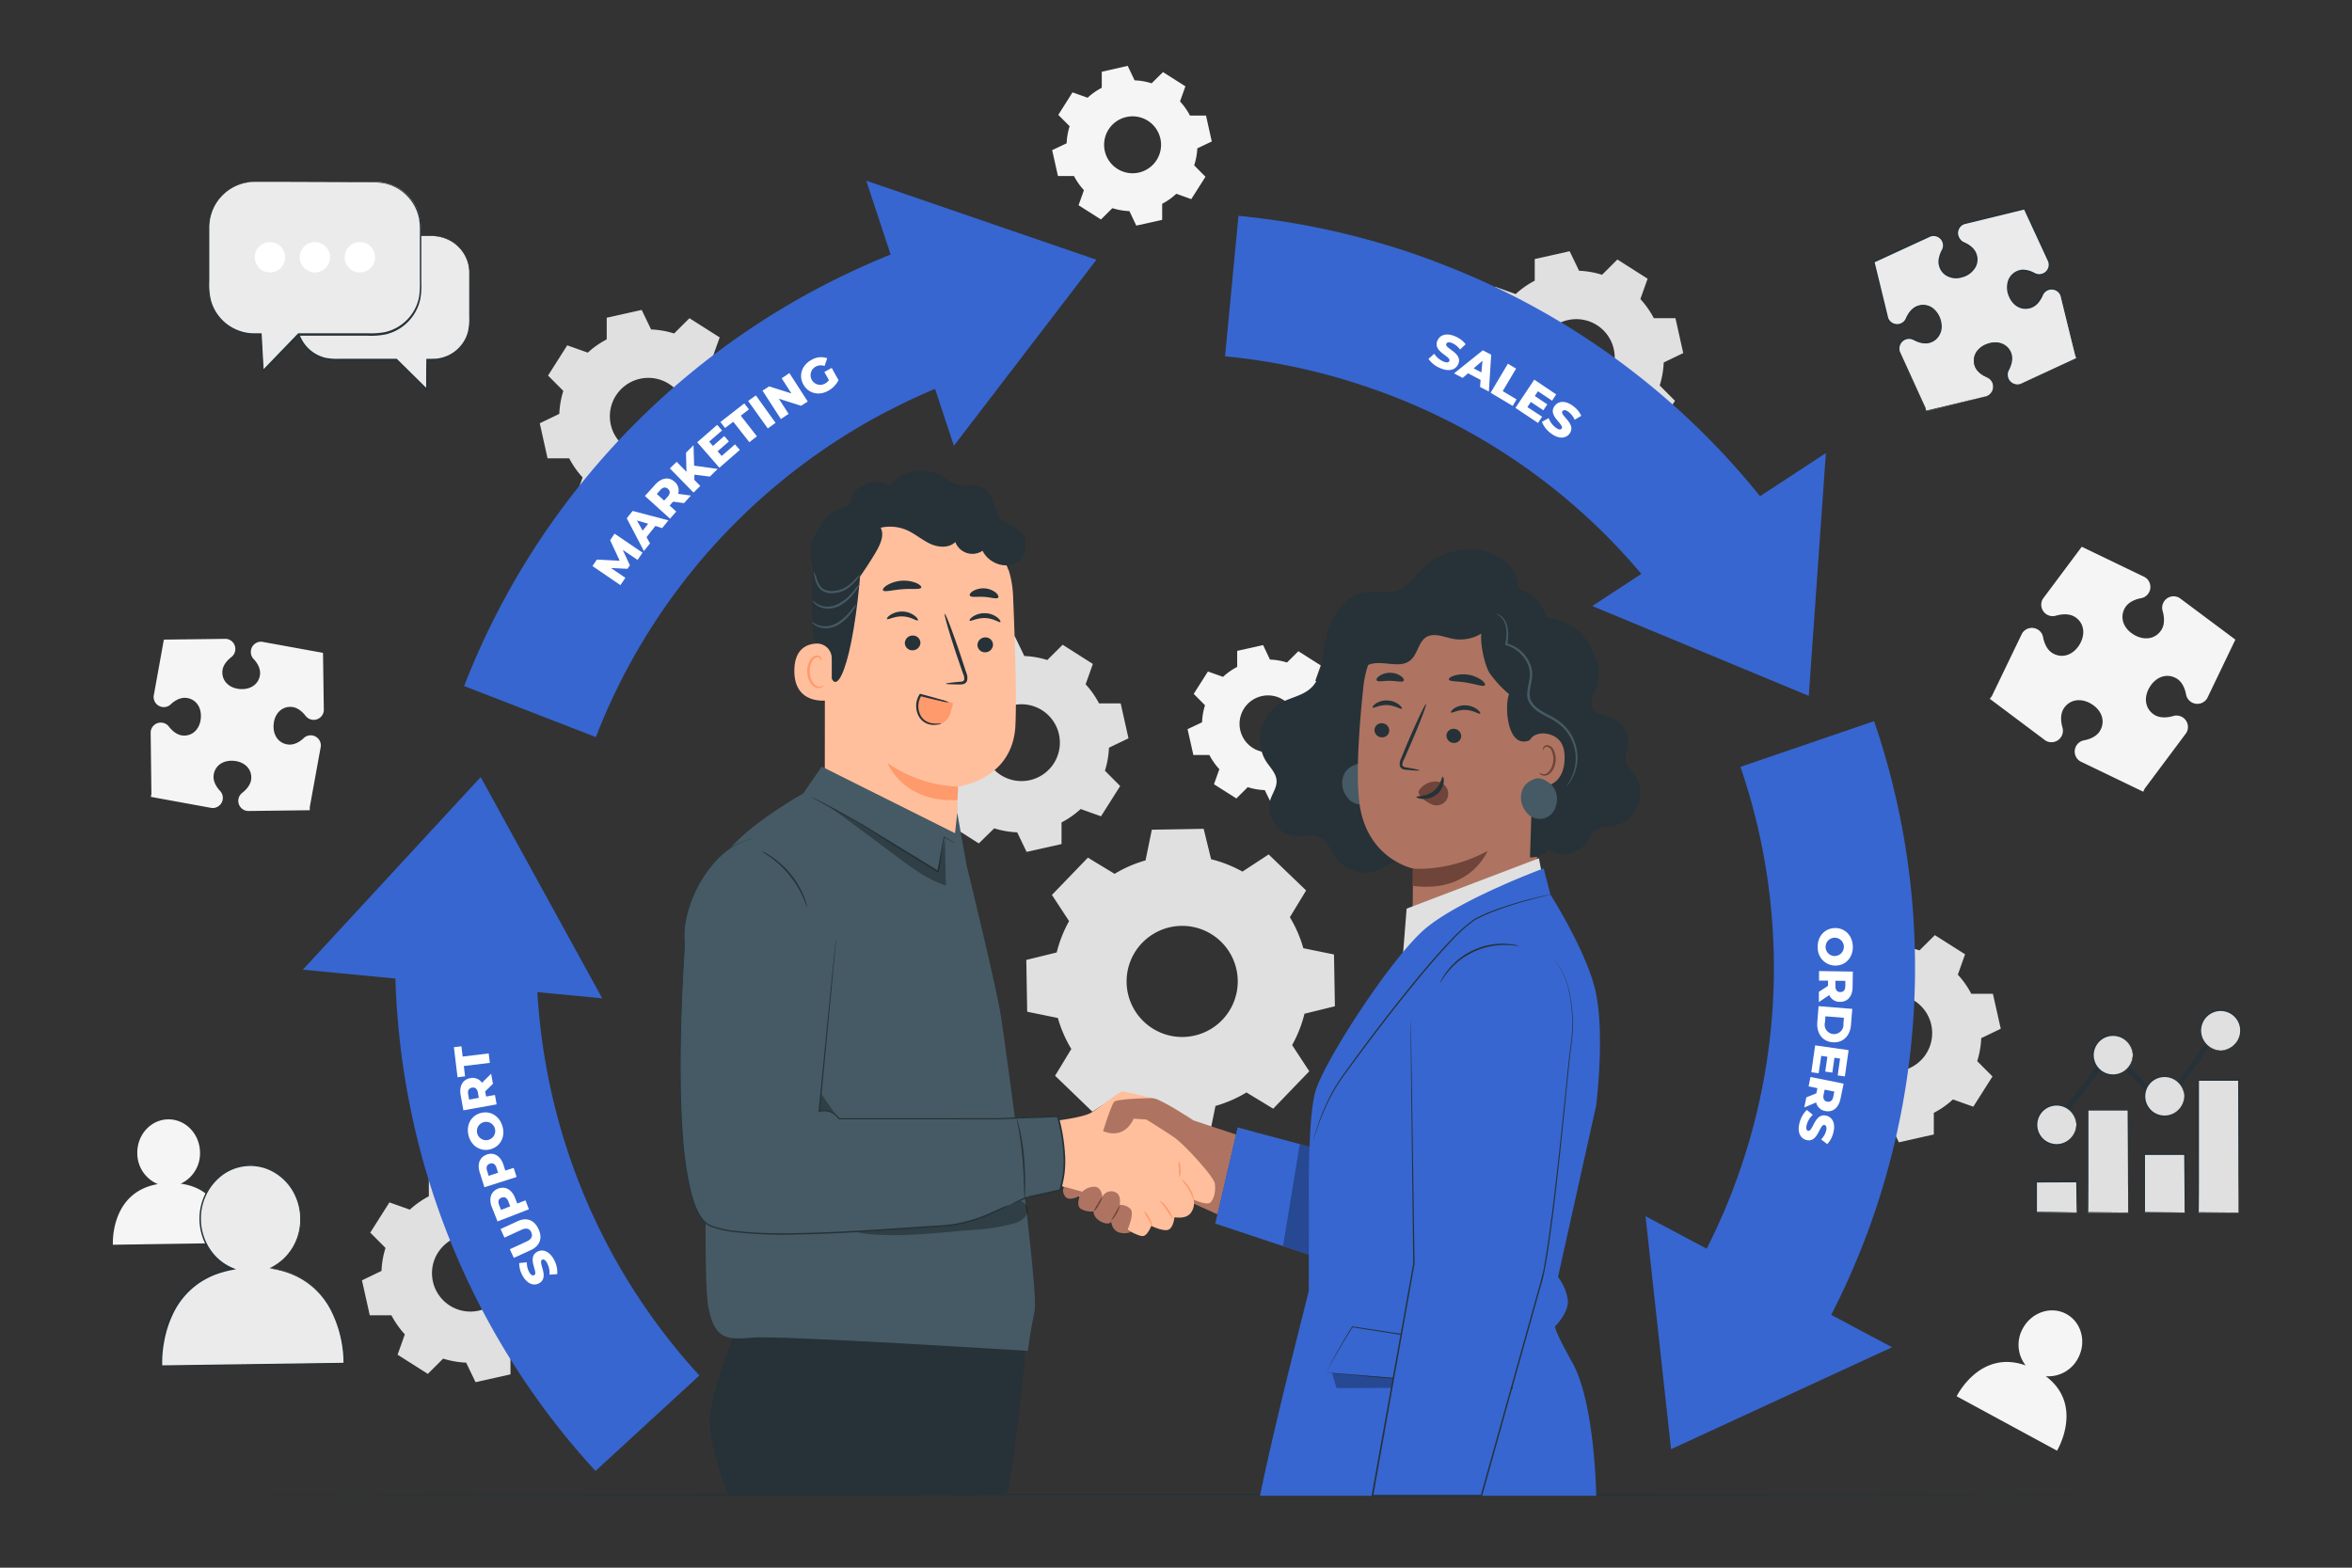 <svg xmlns="http://www.w3.org/2000/svg" viewBox="0 0 750 500"><rect x="0" y="0" width="750" height="500" fill="#333333" stroke="none"/><g id="freepik--background-complete--inject-2"><path d="M57.62 377.53a10.66 10.66 0 0 0 6.16-10c-.09-5.89-4.64-10.6-10.17-10.52s-9.93 4.93-9.83 10.82a10.63 10.63 0 0 0 6.56 9.83C35 380.29 36 397 36 397l36.4-.55s.52-16.92-14.78-18.92ZM652.35 438.93a10.67 10.67 0 0 0 10.27-5.7c2.8-5.18 1.14-11.51-3.72-14.15s-11.07-.56-13.87 4.62a10.66 10.66 0 0 0 .91 11.79c-14.66-5.23-22 9.84-22 9.84l32 17.35s8.77-14.51-3.59-23.75ZM652.27 236.2a3.66 3.66 0 0 0 5.42-4.1c-.44-1.53-.86-4 .31-6 1.83-3 5.5-3.65 8.9-1.58s4.54 5.62 2.71 8.62c-1.17 1.94-3.59 2.72-5.15 3a3.6 3.6 0 0 0-2.36 1.68 3.65 3.65 0 0 0 1.23 5l20 9.64.09.07.47-1 13.28-17.78a3.66 3.66 0 0 0-1.23-5 3.62 3.62 0 0 0-2.87-.4c-1.53.45-4 .86-6-.31-3-1.82-3.65-5.5-1.58-8.9s5.62-4.53 8.62-2.71c1.94 1.17 2.72 3.59 3 5.16a3.66 3.66 0 0 0 6.71 1.13l9-18.74-.12-.06-17.7-13.21a3.65 3.65 0 0 0-5 1.23 3.58 3.58 0 0 0-.4 2.87c.44 1.53.86 4-.32 6-1.82 3-5.49 3.65-8.9 1.58s-4.53-5.62-2.71-8.62c1.18-1.94 3.59-2.72 5.16-3a3.6 3.6 0 0 0 2.36-1.68 3.65 3.65 0 0 0-1.23-5l-20-9.64-.12-.09-12.41 16.62a3.66 3.66 0 0 0 1.23 5 3.62 3.62 0 0 0 2.87.4c1.53-.44 4-.86 6 .31 3 1.82 3.64 5.5 1.58 8.9s-5.62 4.53-8.63 2.71c-1.93-1.17-2.72-3.59-3-5.15a3.58 3.58 0 0 0-1.68-2.37 3.67 3.67 0 0 0-5 1.23l-9.64 20-.69.92h.1ZM67.53 257.7a3.24 3.24 0 0 0 2.69-5.4c-1-1.05-2.28-2.87-2.11-4.87.26-3.11 2.92-5.07 6.44-4.77s5.82 2.67 5.56 5.77c-.17 2-1.77 3.59-2.89 4.46a3.19 3.19 0 0 0-1.22 2.26 3.25 3.25 0 0 0 3 3.51l19.69-.24h.09v-1l3.52-19.37a3.24 3.24 0 0 0-5.4-2.69c-1 1-2.87 2.28-4.87 2.11-3.1-.26-5.07-2.92-4.77-6.44s2.67-5.82 5.78-5.56c2 .17 3.58 1.77 4.45 2.89a3.24 3.24 0 0 0 5.77-1.75L103 208.2h-.12l-19.38-3.52a3.24 3.24 0 0 0-3.5 3 3.2 3.2 0 0 0 .81 2.44c1 1 2.28 2.87 2.12 4.87-.27 3.1-2.93 5.06-6.45 4.77s-5.82-2.68-5.56-5.78c.17-2 1.78-3.58 2.9-4.45a3.25 3.25 0 0 0-1.75-5.78l-19.7.25h-.12L49 222a3.24 3.24 0 0 0 5.4 2.69c1-1 2.87-2.28 4.87-2.11 3.11.26 5.07 2.93 4.77 6.45s-2.67 5.82-5.78 5.55c-2-.16-3.58-1.77-4.45-2.89a3.18 3.18 0 0 0-2.27-1.21 3.24 3.24 0 0 0-3.5 3l.24 19.69-.18 1h.1Z" style="fill:#f5f5f5"/><path d="M355.41 278.71a40.57 40.57 0 0 1 9.88-4.3l2-9.78 16.53-.29 2.37 9.7a40.59 40.59 0 0 1 10 3.95l8.35-5.48L416.49 284l-5.18 8.54a40.16 40.16 0 0 1 4.29 9.88l9.78 2 .29 16.52-9.7 2.38a40.25 40.25 0 0 1-3.94 10l5.47 8.35-11.5 11.94-8.53-5.18a40.74 40.74 0 0 1-9.88 4.3l-2 9.78-16.52.29-2.38-9.7a40.52 40.52 0 0 1-10-4l-8.35 5.47-11.89-11.47 5.17-8.54a40.16 40.16 0 0 1-4.29-9.88l-9.78-2-.29-16.52 9.7-2.38a40.28 40.28 0 0 1 3.95-10l-5.48-8.35 11.48-11.89 8.54 5.18Zm8.81 22a17.72 17.72 0 1 0 25.06-.44 17.71 17.71 0 0 0-25.06.45ZM306.38 216.63a28.27 28.27 0 0 1 6.09-4.28v-6.9l11.16-2.45 3 6.23a28.07 28.07 0 0 1 7.33 1.28l4.89-4.87 9.64 6.12-2.31 6.49a28.52 28.52 0 0 1 4.28 6.09h6.9l2.49 11.14-6.23 3a28.07 28.07 0 0 1-1.28 7.33l4.86 4.89-6.11 9.65-6.5-2.32a28 28 0 0 1-6.09 4.28v6.9l-11.14 2.49-3-6.23a28.14 28.14 0 0 1-7.33-1.28l-4.91 4.81-9.64-6.12 2.32-6.5a27.69 27.69 0 0 1-4.28-6.09h-6.9l-2.5-11.14 6.24-3a28.62 28.62 0 0 1 1.27-7.34l-4.86-4.81 6.11-9.64 6.5 2.32Zm9 13.67a12.25 12.25 0 1 0 16.9-3.78 12.24 12.24 0 0 0-16.88 3.78ZM483.3 93.8a28.52 28.52 0 0 1 6.09-4.28v-6.9l11.14-2.49 3 6.23a28.07 28.07 0 0 1 7.33 1.28l4.89-4.87 9.64 6.12-2.31 6.49a28.52 28.52 0 0 1 4.28 6.09h6.9l2.49 11.14-6.23 3a28.07 28.07 0 0 1-1.28 7.33l4.87 4.89-6.11 9.63-6.5-2.32a28 28 0 0 1-6.09 4.28v6.9l-11.15 2.49-3-6.23a28.14 28.14 0 0 1-7.34-1.28l-4.92 4.87-9.64-6.12 2.32-6.5a28 28 0 0 1-4.28-6.09h-6.9l-2.49-11.14 6.23-3a28.07 28.07 0 0 1 1.28-7.33l-4.87-4.9 6.12-9.64 6.49 2.32Zm9 13.67a12.25 12.25 0 1 0 16.91-3.78 12.24 12.24 0 0 0-16.89 3.78ZM584.53 309.27a28.12 28.12 0 0 1 6.09-4.27v-6.91l11.14-2.49 3 6.24a27.64 27.64 0 0 1 7.33 1.27l4.89-4.86 9.64 6.11-2.31 6.5a28 28 0 0 1 4.28 6.09h6.9l2.51 11.16-6.23 3a28.14 28.14 0 0 1-1.28 7.33l4.87 4.89-6.12 9.64-6.5-2.32a27.36 27.36 0 0 1-6.09 4.28v6.9l-11.15 2.5-3-6.24a27.71 27.71 0 0 1-7.34-1.27l-4.89 4.86-9.64-6.11L583 349a28 28 0 0 1-4.28-6.09h-6.9l-2.49-11.14 6.23-3a28.07 28.07 0 0 1 1.28-7.33l-4.87-4.89L578 307l6.49 2.31Zm9 13.68a12.25 12.25 0 1 0 16.91-3.79 12.24 12.24 0 0 0-16.89 3.84ZM130.66 385.83a28 28 0 0 1 6.09-4.28v-6.9l11.15-2.49 3 6.23a28.14 28.14 0 0 1 7.34 1.28l4.89-4.87 9.64 6.12-2.32 6.5a27.69 27.69 0 0 1 4.28 6.09h6.9l2.49 11.15-6.23 2.95a28.21 28.21 0 0 1-1.28 7.34l4.87 4.89-6.12 9.64-6.49-2.32a28.27 28.27 0 0 1-6.09 4.28v6.9l-11.14 2.49-3-6.23a28.07 28.07 0 0 1-7.33-1.28l-4.89 4.87-9.64-6.12 2.31-6.49a28.52 28.52 0 0 1-4.28-6.09h-6.9l-2.49-11.14 6.23-3a28.07 28.07 0 0 1 1.28-7.33l-4.86-4.89 6.11-9.64 6.5 2.31Zm9 13.67a12.25 12.25 0 1 0 16.9-3.78 12.25 12.25 0 0 0-16.88 3.78ZM187.38 112.52a28 28 0 0 1 6.09-4.28v-6.9l11.15-2.49 3 6.23a28.14 28.14 0 0 1 7.34 1.28l4.89-4.87 9.64 6.12-2.32 6.5a28 28 0 0 1 4.28 6.09h6.9l2.49 11.14-6.23 2.95a28.14 28.14 0 0 1-1.28 7.34l4.87 4.89-6.2 9.66-6.49-2.32a28.52 28.52 0 0 1-6.09 4.28v6.9l-11.14 2.49-3-6.23A28.07 28.07 0 0 1 198 160l-4.89 4.87-9.64-6.12 2.31-6.49a28.27 28.27 0 0 1-4.28-6.09h-6.9L172.12 135l6.23-3a28.07 28.07 0 0 1 1.28-7.33l-4.87-4.89 6.12-9.64 6.5 2.31Zm9 13.67a12.25 12.25 0 1 0 16.9-3.78 12.25 12.25 0 0 0-16.88 3.78Z" style="fill:#e0e0e0"/><path d="M390 215.87a20.53 20.53 0 0 1 4.51-3.17v-5.11l8.26-1.85 2.19 4.62a20.77 20.77 0 0 1 5.43.94l3.63-3.6 7.14 4.53-1.72 4.82a20.53 20.53 0 0 1 3.17 4.51h5.12l1.84 8.26L425 232a20.77 20.77 0 0 1-.94 5.43l3.6 3.63-4.53 7.14-4.81-1.72a20.53 20.53 0 0 1-4.51 3.17v5.12l-8.25 1.84-2.25-4.61a20.77 20.77 0 0 1-5.44-.94l-3.62 3.6-7.14-4.53 1.71-4.81a20.53 20.53 0 0 1-3.17-4.51h-5.11l-1.85-8.25 4.62-2.19a20.77 20.77 0 0 1 .94-5.44l-3.6-3.62 4.53-7.14 4.82 1.71Zm6.68 10.13a9.08 9.08 0 1 0 12.52-2.8 9.08 9.08 0 0 0-12.52 2.8ZM346.82 31.17a20.53 20.53 0 0 1 4.51-3.17v-5.11L359.6 21l2.19 4.62a20.37 20.37 0 0 1 5.43.95l3.63-3.57 7.15 4.53-1.72 4.82a20.53 20.53 0 0 1 3.17 4.51h5.12l1.84 8.26-4.61 2.19a21.2 21.2 0 0 1-1 5.43l3.6 3.63-4.53 7.14-4.77-1.71a20.92 20.92 0 0 1-4.51 3.2v5.11l-8.25 1.85-2.19-4.62a21.28 21.28 0 0 1-5.44-.95L351.07 70l-7.14-4.54 1.71-4.81a20.53 20.53 0 0 1-3.17-4.51h-5.11l-1.85-8.25 4.62-2.19a20.45 20.45 0 0 1 .95-5.44l-3.61-3.62 4.53-7.18 4.82 1.71Zm6.68 10.13a9.08 9.08 0 1 0 12.5-2.8 9.09 9.09 0 0 0-12.5 2.8Z" style="fill:#f5f5f5"/></g><path d="M687.39 476.67c0 .14-139.87.26-312.38.26s-312.4-.12-312.4-.26 139.84-.26 312.4-.26 312.38.12 312.38.26Z" style="fill:#263238" id="freepik--Floor--inject-2"/><g id="freepik--Chart--inject-2"><path style="fill:#e0e0e0" d="M649.27 376.85h12.96v9.92h-12.96z"/><path d="M662.23 386.77a5.87 5.87 0 0 1 0-.75c0-.54 0-1.21-.06-2 0-1.8-.06-4.23-.11-7.14l.21.21-13 .05.26-.26V386.73l-.24-.23c3.8 0 7 .07 9.29.11l2.68.07a8.18 8.18 0 0 1 1 0 4.65 4.65 0 0 1-.89.06l-2.63.06c-2.27 0-5.54.1-9.44.12h-.3v-10.14l.26-.26h13.22v.22c0 3-.07 5.55-.11 7.28 0 .8 0 1.45-.06 2a2.32 2.32 0 0 1-.08.75Z" style="fill:#263238"/><path style="fill:#e0e0e0" d="M665.68 353.96h12.96v32.81h-12.96z"/><path d="M678.64 386.77a5.9 5.9 0 0 1 0-.66v-1.85c0-1.64 0-4-.07-6.85 0-5.85-.07-14-.12-23.45l.25.25h-13c.52-.52.14-.14.26-.25V372.08c0 5.54 0 10.52-.06 14.67l-.18-.18 9.44.1h3.52a6.65 6.65 0 0 1-.86 0h-2.55l-9.55.1h-.18v-.18c0-4.15 0-9.13-.06-14.67V354c.11-.12-.26.25.26-.27h13.21v.27c0 9.51-.09 17.73-.12 23.62 0 2.87 0 5.16-.07 6.79v1.8a4.17 4.17 0 0 1-.12.56Z" style="fill:#263238"/><path style="fill:#e0e0e0" d="M683.7 368.09h12.96v18.68H683.7z"/><path d="M696.67 386.77a2.14 2.14 0 0 1 0-.38v-1c0-1 0-2.25-.07-3.86 0-3.34-.06-8-.11-13.4l.24.23h-13c-.05 0 .5-.49.26-.26v18.66l-.21-.21 9.38.11 2.63.06h1a5.64 5.64 0 0 1-.88.05l-2.58.05-9.51.11h-.21V368.06l.26-.26h13.23v.24c0 5.5-.09 10.18-.11 13.55 0 1.59 0 2.87-.07 3.81s-.24 1.39-.25 1.37Z" style="fill:#263238"/><path style="fill:#e0e0e0" d="M700.92 344.44h12.96v42.33h-12.96z"/><path d="M713.88 386.77a1 1 0 0 1 0-.22v-3.03c0-2.12-.05-5.13-.08-8.88 0-7.56-.07-18.1-.11-30.2l.25.26h-13c.52-.52.14-.13.26-.25v23.84c0 7.18 0 13.49-.07 18.48l-.16-.16 9.49.09H713.93h-3.37l-9.59.09h-.17v-.17c0-5 0-11.3-.07-18.48V344.45c.12-.12-.26.25.26-.27h13.21v.25c0 12.17-.08 22.77-.11 30.37 0 3.73-.06 6.72-.07 8.82v2.95c0 .16-.13.21-.14.2ZM694.58 347.82l-1.37-.76 10.4-14.82 1.38.76-10.41 14.82z" style="fill:#263238"/><path transform="rotate(-43.72 681.77 344.082)" style="fill:#263238" d="M680.86 338.34h1.69v11.47h-1.69z"/><path transform="rotate(-52.18 663.757 347.764)" style="fill:#263238" d="M654.3 346.93h19.05v1.69H654.3z"/><path d="M696.55 349.65a6.37 6.37 0 1 1-6.37-6.37 6.37 6.37 0 0 1 6.37 6.37Z" style="fill:#e0e0e0"/><path d="M696.55 349.65s0-.57-.29-1.53a6.4 6.4 0 0 0-2.33-3.39 6.23 6.23 0 0 0-5.83-.84 6.13 6.13 0 0 0-2.84 9.37 6.06 6.06 0 0 0 2.84 2.15 6.23 6.23 0 0 0 5.83-.84 6.37 6.37 0 0 0 2.33-3.39c.26-1 .24-1.53.29-1.53s0 .14 0 .41a4.82 4.82 0 0 1-.13 1.17 6.33 6.33 0 0 1-2.3 3.63 6.59 6.59 0 1 1 0-10.42 6.33 6.33 0 0 1 2.3 3.63 4.82 4.82 0 0 1 .13 1.17c.03.27.02.41 0 .41Z" style="fill:#263238"/><path d="M680.13 336.53a6.37 6.37 0 1 1-6.37-6.37 6.37 6.37 0 0 1 6.37 6.37Z" style="fill:#e0e0e0"/><path d="M680.13 336.53c-.06 0 0-.56-.3-1.53a6.39 6.39 0 0 0-2.33-3.38 6.17 6.17 0 0 0-5.83-.84 6 6 0 0 0-2.83 2.14 6.08 6.08 0 0 0-1.19 3.61 6.17 6.17 0 0 0 1.18 3.62 6.1 6.1 0 0 0 2.84 2.14 6.2 6.2 0 0 0 5.83-.84 6.37 6.37 0 0 0 2.33-3.39c.26-1 .24-1.53.3-1.53a1.45 1.45 0 0 1 0 .41 4.82 4.82 0 0 1-.13 1.17 6.36 6.36 0 0 1-2.31 3.63 6.49 6.49 0 0 1-6.21 1 6.57 6.57 0 0 1-3.09-2.29 6.59 6.59 0 0 1 0-7.83 6.57 6.57 0 0 1 9.3-1.3A6.39 6.39 0 0 1 680 335a4.92 4.92 0 0 1 .13 1.17 1.45 1.45 0 0 1 0 .36Z" style="fill:#263238"/><circle cx="655.75" cy="358.76" r="6.37" style="fill:#e0e0e0"/><path d="M662.12 358.76s0-.57-.29-1.53a6.37 6.37 0 0 0-2.33-3.39 6.2 6.2 0 0 0-5.83-.84 6.1 6.1 0 0 0-2.84 2.14 6.13 6.13 0 0 0 0 7.23 6 6 0 0 0 2.84 2.14 6.17 6.17 0 0 0 5.83-.84 6.39 6.39 0 0 0 2.33-3.38c.26-1 .24-1.54.29-1.53s0 .14 0 .41a4.82 4.82 0 0 1-.13 1.17 6.36 6.36 0 0 1-2.3 3.63 6.54 6.54 0 0 1-6.22 1 6.42 6.42 0 0 1-3.08-2.29 6.57 6.57 0 0 1 9.3-9.12 6.33 6.33 0 0 1 2.3 3.63 4.82 4.82 0 0 1 .13 1.17c.03.26.02.4 0 .4Z" style="fill:#263238"/><path d="M708.12 335.09a6.46 6.46 0 1 1 6.45-6.46 6.47 6.47 0 0 1-6.45 6.46Z" style="fill:#e0e0e0"/><path d="M708.12 335.09a6.46 6.46 0 1 1 6.45-6.46 6.47 6.47 0 0 1-6.45 6.46Z" style="fill:none"/><path d="M708.12 335.09c0-.06.57 0 1.55-.31a6.42 6.42 0 0 0 3.43-2.36 6.24 6.24 0 0 0-1.32-8.77 6.22 6.22 0 0 0-9.5 2.87 6.25 6.25 0 0 0 .86 5.9 6.35 6.35 0 0 0 3.43 2.36c1 .27 1.55.25 1.55.31a2.37 2.37 0 0 1-.42 0 5 5 0 0 1-1.18-.14 6.45 6.45 0 0 1-3.68-2.33 6.64 6.64 0 0 1 1.31-9.42 6.66 6.66 0 0 1 7.93 0 6.64 6.64 0 0 1 1.31 9.42 6.45 6.45 0 0 1-3.68 2.33 5 5 0 0 1-1.18.14 2.18 2.18 0 0 1-.41 0Z" style="fill:#263238"/></g><g id="freepik--Puzzle--inject-2"><path d="M633.41 126.38a3.26 3.26 0 0 0 2-4.15 3.21 3.21 0 0 0-1.74-1.89c-1.31-.56-3.26-1.7-3.93-3.6-1-2.94.61-5.83 4-7s6.42.07 7.45 3c.66 1.9-.16 4-.83 5.26a3.2 3.2 0 0 0-.18 2.57 3.24 3.24 0 0 0 4.14 2l17.92-8.27h.09l-.4-.88-4.7-19.17a3.25 3.25 0 0 0-6-.26c-.56 1.31-1.69 3.26-3.59 3.93-2.95 1-5.84-.61-7-4s.06-6.42 3-7.45c1.9-.66 4 .16 5.26.83a3.2 3.2 0 0 0 2.57.18 3.25 3.25 0 0 0 2-4.14l-7.76-16.8-.1.06-19.17 4.69a3.25 3.25 0 0 0-2 4.14 3.2 3.2 0 0 0 1.74 1.9c1.31.56 3.26 1.69 3.93 3.6 1 2.94-.61 5.83-3.95 7s-6.42-.07-7.45-3c-.67-1.9.16-4 .83-5.26a3.2 3.2 0 0 0 .18-2.57 3.26 3.26 0 0 0-4.14-2l-18 8.3h-.12l4.38 17.92a3.26 3.26 0 0 0 4.15 2 3.2 3.2 0 0 0 1.89-1.75c.57-1.3 1.7-3.25 3.6-3.92 2.95-1 5.83.61 7 4s-.07 6.42-3 7.45c-1.9.66-4-.16-5.25-.83a3.2 3.2 0 0 0-2.57-.18 3.25 3.25 0 0 0-2 4.14l8.27 17.92.24 1h.09Z" style="fill:#ebebeb"/><path d="m633.41 126.38-1.25.34-3.69.93-14.2 3.54h-.09l-.13.06v-.15c-.07-.29-.16-.64-.24-1-2.32-5-5.13-11-8.32-17.9a3.44 3.44 0 0 1 4.31-4.4c.43.15.78.38 1.16.54a9.68 9.68 0 0 0 1.17.44 6 6 0 0 0 2.48.24 5 5 0 0 0 2.31-1 5.18 5.18 0 0 0 1.76-4.73 7.13 7.13 0 0 0-2.54-4.75 4.72 4.72 0 0 0-2.58-1 4.92 4.92 0 0 0-2.73.63 6.07 6.07 0 0 0-2 2.08 9.36 9.36 0 0 0-.7 1.33 3.43 3.43 0 0 1-1 1.31 3.48 3.48 0 0 1-5.51-1.52c-1.39-5.68-2.87-11.7-4.4-17.92l-.05-.23.23-.06h.12l17.91-8.28a3.47 3.47 0 0 1 2.75.19 3.49 3.49 0 0 1 1.43 4.9 9.06 9.06 0 0 0-.86 2.47 4.76 4.76 0 0 0 1.69 4.63 5.62 5.62 0 0 0 5 .81 6.37 6.37 0 0 0 4.16-3.17 4.71 4.71 0 0 0-.63-5A7.36 7.36 0 0 0 626.8 78c-.4-.24-.84-.37-1.3-.66a3.44 3.44 0 0 1-1.07-1.11 3.52 3.52 0 0 1 1.83-5.14l19.17-4.7.11-.05.23-.11.11.24q3.95 8.56 7.75 16.79a3.51 3.51 0 0 1-3 4.64 3.29 3.29 0 0 1-1.55-.21c-.51-.21-.87-.44-1.32-.62a7 7 0 0 0-2.72-.59 4.74 4.74 0 0 0-4.26 2.86 6.54 6.54 0 0 0 .3 5.25 6.82 6.82 0 0 0 1.57 2.14 4.78 4.78 0 0 0 4.88.89 5 5 0 0 0 2-1.51 9.38 9.38 0 0 0 1.34-2.21 3.49 3.49 0 0 1 6.49.22l4.68 19.18c.15.31.28.6.41.88l.1.23-.24.06h-.09l-17.93 8.24a3.43 3.43 0 0 1-4.35-2.08 3.37 3.37 0 0 1 .08-2.5A11.12 11.12 0 0 0 641 116a5.83 5.83 0 0 0 .25-2.22 5 5 0 0 0-.7-2 4.88 4.88 0 0 0-3.33-2.23 7.05 7.05 0 0 0-3.8.46 6.57 6.57 0 0 0-2.85 2.1 4.89 4.89 0 0 0 0 5.82 7 7 0 0 0 2 1.73 14.43 14.43 0 0 1 2.06 1.18 3.31 3.31 0 0 1 .93 3.45 3.25 3.25 0 0 1-1.37 1.78 2.36 2.36 0 0 1-.71.32 7.65 7.65 0 0 0 .68-.36 3.28 3.28 0 0 0 1.31-1.77 3.23 3.23 0 0 0-.93-3.31 14 14 0 0 0-2.06-1.14 7.39 7.39 0 0 1-2.07-1.76 5.11 5.11 0 0 1 0-6.08 6.72 6.72 0 0 1 2.94-2.19 7.19 7.19 0 0 1 4-.5 5.17 5.17 0 0 1 3.53 2.34 5 5 0 0 1 .75 2.15 6.4 6.4 0 0 1-.24 2.34 11.49 11.49 0 0 1-.92 2.2 3.09 3.09 0 0 0-.05 2.26 3.08 3.08 0 0 0 3.91 1.86l17.91-8.29h.09l-.13.29c-.13-.29-.27-.57-.41-.89q-2.23-9-4.72-19.17a3 3 0 0 0-1.56-1.73 3.07 3.07 0 0 0-2.36-.1 3 3 0 0 0-1.72 1.65 9.5 9.5 0 0 1-1.4 2.32 5.47 5.47 0 0 1-2.24 1.66 5.54 5.54 0 0 1-2.8.26 5.4 5.4 0 0 1-2.55-1.24 6.86 6.86 0 0 1-1.69-2.3 7 7 0 0 1-.33-5.64A5.24 5.24 0 0 1 645 86a7.64 7.64 0 0 1 2.91.63c.45.18.92.46 1.31.62a2.84 2.84 0 0 0 1.32.17 3 3 0 0 0 2.57-4l-7.76-16.8.34.13-.11.05-19.17 4.69a3 3 0 0 0-1.53 4.51 3 3 0 0 0 .91 1c.35.23.84.38 1.26.63a7.8 7.8 0 0 1 2.32 1.8 5.21 5.21 0 0 1 .7 5.61 6.88 6.88 0 0 1-4.48 3.44 6.14 6.14 0 0 1-5.49-.91 5.27 5.27 0 0 1-1.87-5.12 9.4 9.4 0 0 1 .91-2.61 3 3 0 0 0-3.56-4.39l-17.92 8.26h-.12l.18-.29c1.52 6.22 3 12.24 4.37 17.92a3 3 0 0 0 2.07 1.92 3 3 0 0 0 3.58-1.74 10.1 10.1 0 0 1 .73-1.38 6.55 6.55 0 0 1 2.16-2.22 5.29 5.29 0 0 1 3-.68 5.23 5.23 0 0 1 2.8 1.08 7.53 7.53 0 0 1 2.69 5 5.56 5.56 0 0 1-1.92 5.08 5.21 5.21 0 0 1-2.5 1.09 6.18 6.18 0 0 1-2.64-.26 8.38 8.38 0 0 1-1.21-.46 12.29 12.29 0 0 0-1.13-.52 3 3 0 0 0-2.28.14 3.09 3.09 0 0 0-1.59 3.79l8.15 17.89.24 1-.17-.09h.09l14.23-3.42 3.7-.87c.91-.23 1.32-.31 1.32-.31Z" style="fill:#263238"/></g><g id="freepik--Icon--inject-2"><path d="M86 404.47a17.07 17.07 0 0 0 9.86-16c-.15-9.44-7.43-17-16.28-16.84S63.7 379.52 63.84 389a17.05 17.05 0 0 0 10.52 15.7c-24.57 4.2-22.93 31-22.93 31l58.28-.88s.8-27.14-23.71-30.35Z" style="fill:#ebebeb"/><path d="m86 404.47.77.11a19.1 19.1 0 0 1 2.16.37 25 25 0 0 1 7.88 3.1 24.63 24.63 0 0 1 9 9.73 37.72 37.72 0 0 1 4.1 17v.22h-.2l-58.27.93h-.26v-.25a37.71 37.71 0 0 1 .7-8.29 34.25 34.25 0 0 1 2.61-8.19 25.2 25.2 0 0 1 8.2-10.07 26.52 26.52 0 0 1 5.62-3 33.21 33.21 0 0 1 6-1.65v.49a16.64 16.64 0 0 1-7.57-6.1 18 18 0 0 1-3.09-8.87 17.78 17.78 0 0 1 7-15.51 15.41 15.41 0 0 1 15.06-1.84 16.86 16.86 0 0 1 9.13 9.61A17.44 17.44 0 0 1 96 388a18 18 0 0 1-.54 5.18 17.19 17.19 0 0 1-3.82 7.27 16 16 0 0 1-4 3.26 9.38 9.38 0 0 1-1.18.6l-.43.19.38-.2c.26-.15.69-.35 1.18-.67a16.37 16.37 0 0 0 3.92-3.3 17.2 17.2 0 0 0 3.72-7.22 17.77 17.77 0 0 0 .48-5.1 16.8 16.8 0 0 0-1.18-5.63 16.52 16.52 0 0 0-9-9.37 15 15 0 0 0-14.65 1.84 17.29 17.29 0 0 0-6.76 15.12 17.54 17.54 0 0 0 3 8.62 16.06 16.06 0 0 0 7.34 5.9l.81.32-.86.17a33 33 0 0 0-5.92 1.63 26.11 26.11 0 0 0-5.5 3 24.75 24.75 0 0 0-8 9.87 34.07 34.07 0 0 0-2.57 8.06 36.78 36.78 0 0 0-.69 8.17l-.26-.24 58.28-.82-.2.2a37.57 37.57 0 0 0-4-16.85 24.42 24.42 0 0 0-8.83-9.69 25.31 25.31 0 0 0-7.79-3.17c-.92-.26-1.71-.35-2.18-.46Z" style="fill:#263238"/></g><g id="freepik--speech-bubbles--inject-2"><path d="M137.89 75.26h-31.44A11.85 11.85 0 0 0 94.6 87.1V103a11.85 11.85 0 0 0 11.85 11.85h19.89l9.74 9.6.06-9.6h1.75A11.84 11.84 0 0 0 149.74 103V87.1a11.84 11.84 0 0 0-11.85-11.84Z" style="fill:#ebebeb"/><path d="M137.89 75.26a1 1 0 0 1 .26 0h.78a11.4 11.4 0 0 1 2.93.6 11.93 11.93 0 0 1 7.55 7.92 12.76 12.76 0 0 1 .49 3.81v13.54a17.62 17.62 0 0 1-.45 5.16 12.1 12.1 0 0 1-7.41 8 12.37 12.37 0 0 1-2.91.7c-1 .08-2 .07-3 .07l.24-.24v10.2l-.42-.42-9.75-9.6.18.08H108.5a21 21 0 0 1-4.67-.29 12.17 12.17 0 0 1-7.46-5.12 11.82 11.82 0 0 1-1.74-4.13 20.31 20.31 0 0 1-.28-4.37V88.78a19.52 19.52 0 0 1 .23-4 12 12 0 0 1 3.69-6.57 11.12 11.12 0 0 1 3-2 11.3 11.3 0 0 1 3.34-1 22.34 22.34 0 0 1 3.34-.14h3.17l19.57.08h7.17-7.17l-19.57.08H108a21.19 21.19 0 0 0-3.28.15 11.56 11.56 0 0 0-6.12 3 11.54 11.54 0 0 0-3.53 6.34 19.82 19.82 0 0 0-.21 3.88v12.39a20.17 20.17 0 0 0 .27 4.26 11.45 11.45 0 0 0 1.68 4 11.63 11.63 0 0 0 7.14 4.89 20.16 20.16 0 0 0 4.56.28h18l.08.08 9.73 9.61-.43.17c0-3.32 0-6.56.07-9.6v-.24h.24c1 0 2 0 3-.06a11.91 11.91 0 0 0 2.8-.66 11.4 11.4 0 0 0 4.59-3.1 11.28 11.28 0 0 0 2.57-4.62 17.34 17.34 0 0 0 .46-5V87.46a12.52 12.52 0 0 0-.44-3.73 11.83 11.83 0 0 0-7.37-7.73 13.57 13.57 0 0 0-3.92-.74Z" style="fill:#263238"/><path d="M81.13 58h38.57a14.52 14.52 0 0 1 14.52 14.53v19.53a14.53 14.53 0 0 1-14.52 14.53H95.3l-11.37 11.78-.64-11.78h-2.16a14.53 14.53 0 0 1-14.52-14.53V72.54A14.52 14.52 0 0 1 81.13 58Z" style="fill:#ebebeb"/><path d="M81.13 58a2.35 2.35 0 0 1-.31 0l-.94.07c-.42 0-.92.14-1.52.23-.3 0-.62.15-1 .24a7.29 7.29 0 0 0-1.07.34 14.48 14.48 0 0 0-9 9.65 15.35 15.35 0 0 0-.56 4.58v16.6a21.07 21.07 0 0 0 .57 6.2 14.29 14.29 0 0 0 8.81 9.5 14.24 14.24 0 0 0 3.45.82c1.18.09 2.41.08 3.66.08h.22v.22c.2 3.73.42 7.71.65 11.78l-.43-.16 11.36-11.78.08-.08h22.18a23.4 23.4 0 0 0 5.58-.39 14.3 14.3 0 0 0 10.73-11 26.07 26.07 0 0 0 .3-5.23V74.44a24 24 0 0 0-.27-4.75 14.37 14.37 0 0 0-4.4-7.77 13.53 13.53 0 0 0-3.57-2.39 13.33 13.33 0 0 0-4-1.19 25.82 25.82 0 0 0-4-.18h-3.88l-24-.08h-8.79 8.79l24-.09h3.88a27 27 0 0 1 4.08.17 13.83 13.83 0 0 1 4.08 1.21 14.2 14.2 0 0 1 3.69 2.45 14.82 14.82 0 0 1 4.56 8 25.24 25.24 0 0 1 .29 4.84v15.27a26.15 26.15 0 0 1-.3 5.34 14.76 14.76 0 0 1-11.1 11.39 23.78 23.78 0 0 1-5.7.41H95.3l.18-.07-11.37 11.54-.4.41v-.57c-.22-4.08-.43-8-.63-11.78l.24.23c-1.24 0-2.47 0-3.71-.09a15 15 0 0 1-3.56-.85A14.8 14.8 0 0 1 67 96.07a21.78 21.78 0 0 1-.55-6.32v-16.6a15.63 15.63 0 0 1 .55-4.66 14.6 14.6 0 0 1 9.24-9.72 8.29 8.29 0 0 1 1.09-.32c.34-.08.66-.18 1-.23.61-.07 1.12-.18 1.54-.19h.95Z" style="fill:#263238"/><path d="M90.92 82.05a4.84 4.84 0 1 1-4.84-4.84 4.84 4.84 0 0 1 4.84 4.84ZM105.26 82.05a4.84 4.84 0 1 1-4.84-4.84 4.84 4.84 0 0 1 4.84 4.84ZM119.59 82.05a4.84 4.84 0 1 1-4.84-4.84 4.84 4.84 0 0 1 4.84 4.84Z" style="fill:#fff"/></g><g id="freepik--Arrows--inject-2"><path d="m190 235.09-42-16.28a243.08 243.08 0 0 1 109.37-125c6.2-3.41 12.65-6.59 19.17-9.47 4.46-2 9-3.81 13.57-5.5l15.67 42.18c-3.71 1.38-7.45 2.9-11.09 4.5-5.33 2.35-10.6 5-15.67 7.73A198 198 0 0 0 190 235.09Z" style="fill:#3766d0"/><path style="fill:#3766d0" d="m304.17 142.17-27.95-84.54 73.41 25.21-45.46 59.33z"/><path d="m203.31 178.58-4.73-3.2 2.28 4.92-.77 1.12-5.27-.26 4.6 3.13-1.59 2.33-8.91-6.08 1.42-2.07 7.27.38-3.05-6.56 1.41-2.08 8.92 6.06ZM209 167.74l-2.84 3.57 1.11 2-1.94 2.44-5.47-10.44 1.87-2.35 11.41 3-2 2.48Zm-2.32-.7L203.1 166l1.83 3.24ZM214.64 160l-1.11 1.24 2.12 1.92-2 2.26-8-7.23 3.31-3.66c2-2.18 4.34-2.53 6.17-.87a3.58 3.58 0 0 1 1.11 3.84l4.07.55-2.19 2.42Zm-4.06-3.72-1.14 1.26 2.34 2.12 1.14-1.26c.84-.94.83-1.8.1-2.46s-1.6-.62-2.44.32ZM221.42 151.4v1.66l1.89 1.93-2.16 2.11-7.54-7.71 2.16-2.11 3.13 3.21-.15-6.12 2.4-2.35.19 6.49 7.51 1.05-2.49 2.44ZM234.37 141.72l1.55 1.78-6.52 5.68-7.08-8.13 6.38-5.54 1.54 1.77-4.1 3.57 1.2 1.37 3.61-3.14 1.49 1.71-3.61 3.15 1.3 1.48ZM233.82 134.51l-2.61 2-1.49-1.91 7.62-5.94 1.48 1.91-2.6 2 5.14 6.59-2.4 1.88ZM238.56 127.88l2.48-1.77 6.27 8.76-2.48 1.78ZM251.73 119l5.84 9.06-2.11 1.36-7.11-2.25 3.12 4.83-2.47 1.65-5.85-9.06 2.11-1.36 7.11 2.25-3.11-4.83ZM262.86 118.65l2.35-1.31 2.17 3.9a7.93 7.93 0 0 1-3.29 3.4c-3 1.67-6.32.86-7.91-2s-.53-6.12 2.52-7.82a5.9 5.9 0 0 1 5.08-.56l-.85 2.47a3.38 3.38 0 0 0-2.87.23 3.08 3.08 0 0 0 3 5.39 3.94 3.94 0 0 0 1.27-1.11Z" style="fill:#fff"/><path d="M189.89 469.15a242.21 242.21 0 0 1-59-115.61c-1.41-6.94-2.53-14-3.34-21.11a246.06 246.06 0 0 1-1.41-37l45 1.7a200.61 200.61 0 0 0 1.15 30.18c.66 5.78 1.58 11.59 2.73 17.26a197.38 197.38 0 0 0 48 94.13Z" style="fill:#3766d0"/><path style="fill:#3766d0" d="m192.04 318.41-95.47-9.14 56.71-61.43 38.76 70.57z"/><path d="m177.69 406.37-2.46.18a6.76 6.76 0 0 0-.74-3.64c-.59-1.11-1.14-1.38-1.6-1.13-1.51.8 2.49 5.62-1 7.51-1.69.91-3.82.26-5.33-2.56a8.14 8.14 0 0 1-1-3.89l2.44-.24a6.38 6.38 0 0 0 .68 3c.6 1.13 1.2 1.34 1.68 1.08 1.45-.78-2.52-5.59 1-7.46 1.66-.89 3.81-.26 5.32 2.57a8.39 8.39 0 0 1 1.01 4.58ZM169.28 398.7l-5.43 2.5-1.27-2.77 5.34-2.46c1.68-.77 2-1.78 1.49-2.94s-1.52-1.54-3.2-.76l-5.34 2.46-1.26-2.73 5.43-2.5c2.92-1.35 5.34-.39 6.68 2.5s.48 5.35-2.44 6.7ZM158.83 379.1c2.29-.88 4.37.29 5.43 3l.68 1.75 2.63-1 1.09 2.84-10 3.88-1.82-4.57c-1.06-2.74-.3-5 1.99-5.9Zm1.11 2.87c-.93.36-1.25 1.16-.79 2.34l.61 1.57 2.94-1.13-.61-1.58c-.46-1.17-1.23-1.56-2.15-1.17ZM155.32 368.2c2.33-.75 4.34.55 5.24 3.35l.57 1.79 2.68-.86.92 2.91-10.26 3.27L153 374c-.92-2.83 0-5 2.32-5.8Zm.93 2.93c-.95.3-1.32 1.08-.93 2.29l.51 1.61 3-1-.52-1.61c-.37-1.17-1.12-1.59-2.06-1.29ZM156.28 366.58c-3.13.78-6.05-1.12-6.88-4.46s.86-6.39 4-7.16 6 1.11 6.88 4.46-.86 6.38-4 7.16Zm-2.14-8.64a2.92 2.92 0 1 0 3.69 2.09 2.89 2.89 0 0 0-3.69-2.09ZM154.71 348.1l.3 1.63 2.82-.5.53 3-10.6 1.9-.87-4.85c-.52-2.89.66-5 3.08-5.41a3.58 3.58 0 0 1 3.72 1.47l2.92-2.88.58 3.21Zm-5.42.94.3 1.67 3.1-.56-.3-1.67c-.22-1.24-.91-1.76-1.88-1.58s-1.45.9-1.22 2.1ZM147.9 340l.4 3.28-2.4.3-1.16-9.58 2.4-.29.39 3.27 8.3-1 .37 3Z" style="fill:#fff"/><path style="fill:#3766d0" d="m524.72 387.9 78.62 41.79-70.48 32.51-8.14-74.3z"/><path d="m571.57 440.84-37.78-24.43a201.76 201.76 0 0 0 11.64-20.59c2.57-5.22 4.92-10.6 7-16A198 198 0 0 0 555 244.58L597.61 230a243.09 243.09 0 0 1-3.2 166c-2.56 6.6-5.44 13.19-8.58 19.58a245.42 245.42 0 0 1-14.26 25.26Z" style="fill:#3766d0"/><path d="M584.93 296c3.23-.17 5.72 2.25 5.89 5.7s-2.06 6.1-5.29 6.26a5.64 5.64 0 0 1-5.9-5.7c-.17-3.43 2.07-6.08 5.3-6.26Zm.44 8.88a2.91 2.91 0 1 0-3.22-2.75 2.89 2.89 0 0 0 3.22 2.77ZM582.92 314.43v-1.67h-2.87v-3.05l10.78.17-.08 4.92c0 2.94-1.6 4.77-4.06 4.73a3.57 3.57 0 0 1-3.37-2.16L580 319.6v-3.26Zm5.51.11v-1.69l-3.16-.05v1.69c0 1.27.55 1.91 1.54 1.92s1.6-.61 1.62-1.87ZM590.65 321.77l-.41 5.08c-.28 3.56-2.55 5.83-5.85 5.57s-5.17-2.87-4.89-6.43l.41-5.08Zm-8.71 4.29a3 3 0 1 0 5.89.47l.15-1.92-5.89-.47ZM579.92 342.31l-2.33-.33 1.22-8.57 10.67 1.52-1.19 8.37-2.29-.3.76-5.38-1.8-.26-.67 4.74-2.26-.32.68-4.74-1.95-.28ZM579.2 348.69l.33-1.63-2.81-.57.61-3 10.56 2.13-1 4.83c-.58 2.88-2.44 4.39-4.86 3.9a3.57 3.57 0 0 1-2.91-2.74l-3.78 1.61.66-3.22Zm5.39 1.12.34-1.66-3.09-.62-.34 1.66c-.25 1.24.2 2 1.16 2.17s1.69-.31 1.93-1.55ZM576.15 354l1.92 1.55a6.77 6.77 0 0 0-1.94 3.16c-.32 1.22-.1 1.79.41 1.93 1.65.43 2-5.81 5.88-4.79 1.86.49 3 2.41 2.16 5.51a8.09 8.09 0 0 1-1.91 3.54l-1.95-1.49a6.37 6.37 0 0 0 1.57-2.67c.33-1.24 0-1.8-.49-1.93-1.6-.42-2 5.8-5.81 4.79-1.81-.48-3-2.41-2.15-5.5a8.63 8.63 0 0 1 2.31-4.1Z" style="fill:#fff"/><path d="M539.6 205.32a196.25 196.25 0 0 0-94.8-78.67c-5.38-2.12-10.94-4-16.52-5.69a199.54 199.54 0 0 0-37.64-7.32l4.28-44.8a245.27 245.27 0 0 1 46.15 9c6.82 2 13.62 4.36 20.21 7a240.89 240.89 0 0 1 116.41 96.58Z" style="fill:#3766d0"/><path style="fill:#3766d0" d="m507.74 193.29 74.49-48.78-5.45 77.43-69.04-28.65z"/><path d="m455.51 114.47 1.83-1.64a6.89 6.89 0 0 0 2.82 2.42c1.15.52 1.75.39 2-.09.7-1.56-5.41-2.92-3.78-6.57.79-1.76 2.86-2.56 5.79-1.25a8.12 8.12 0 0 1 3.19 2.45l-1.78 1.69a6.34 6.34 0 0 0-2.39-2c-1.17-.52-1.77-.32-2 .18-.67 1.5 5.42 2.87 3.8 6.5-.77 1.71-2.86 2.54-5.78 1.23a8.43 8.43 0 0 1-3.7-2.92ZM472.13 121.17l-4-2.1-1.72 1.46-2.76-1.43 9.19-7.37 2.67 1.39-.74 11.76-2.81-1.46Zm.25-2.41.36-3.7-2.82 2.42ZM480.83 116l2.62 1.56-4.27 7.19 4.42 2.63-1.23 2.08-7.05-4.19ZM491.75 132.9l-1.31 2-7.2-4.81 6-9 7 4.7-1.31 2-4.52-3-1 1.51 4 2.66-1.26 1.9-4-2.66-1.09 1.64ZM491.68 134.55l2.15-1.2a6.84 6.84 0 0 0 2.21 3c1 .76 1.61.77 1.93.35 1-1.37-4.62-4.05-2.22-7.25 1.16-1.54 3.36-1.85 5.92.07a8.06 8.06 0 0 1 2.56 3.1l-2.11 1.25a6.36 6.36 0 0 0-1.89-2.46c-1-.77-1.65-.7-2-.27-1 1.32 4.64 4 2.25 7.18-1.13 1.5-3.35 1.84-5.91-.09a8.5 8.5 0 0 1-2.89-3.68Z" style="fill:#fff"/></g><g id="freepik--Characters--inject-2"><path d="m290.21 158.87 1.68.07A32.45 32.45 0 0 1 323.05 190c.65 15.71 1.17 33.07.74 41.47-.89 17.39-18.39 19.42-18.39 19.42l-.07 7.1c-.1 11.72-1.9 24.6-13.62 24.43l-7.83-3.42A21.15 21.15 0 0 1 263 257.8l.06-64.84c-.83-18.13 9.01-33.73 27.15-34.09Z" style="fill:#ffbf9d"/><path d="M305.54 250.89a42.19 42.19 0 0 1-22.54-7.56s4.88 12.73 22.3 11.84Z" style="fill:#ff9a6c"/><path d="M316.65 205.63a2.48 2.48 0 0 1-2.49 2.41 2.37 2.37 0 0 1-2.47-2.34 2.48 2.48 0 0 1 2.49-2.41 2.37 2.37 0 0 1 2.47 2.34ZM319 198.38c-.32.31-2.15-1.16-4.82-1.25s-4.69 1.16-5 .82c-.13-.15.2-.72 1.08-1.31a6.82 6.82 0 0 1 4-1.06 6.52 6.52 0 0 1 3.82 1.4c.8.66 1.06 1.26.92 1.4ZM293.5 205a2.48 2.48 0 0 1-2.49 2.41 2.38 2.38 0 0 1-2.48-2.34 2.49 2.49 0 0 1 2.47-2.37 2.38 2.38 0 0 1 2.5 2.3ZM292.68 197.85c-.32.32-2.15-1.15-4.83-1.25s-4.68 1.17-5 .83c-.14-.15.2-.73 1.08-1.31a6.79 6.79 0 0 1 4-1.07 6.59 6.59 0 0 1 3.82 1.41c.83.66 1.08 1.25.93 1.39ZM301.61 218.06c0-.15 1.67-.37 4.37-.61.69 0 1.34-.16 1.47-.62a3.46 3.46 0 0 0-.37-2q-.87-2.52-1.82-5.28c-2.52-7.51-4.31-13.68-4-13.77s2.59 5.9 5.11 13.42c.6 1.85 1.18 3.61 1.73 5.3a3.93 3.93 0 0 1 .25 2.69 1.7 1.7 0 0 1-1.16 1 4.69 4.69 0 0 1-1.17.12c-2.72-.04-4.41-.1-4.41-.25ZM293.77 187.4c-.29.72-2.94.27-6.09.53s-5.73 1-6.12.34c-.17-.32.3-1 1.35-1.65a10.66 10.66 0 0 1 9.3-.66c1.13.51 1.69 1.1 1.56 1.44ZM318.3 190.6c-.5.59-2.31-.11-4.53-.23s-4.1.25-4.51-.4c-.18-.32.14-.91 1-1.46a6.58 6.58 0 0 1 7.29.51c.73.66.97 1.29.75 1.58Z" style="fill:#263238"/><path d="M321.69 182s-4.17-11.08-9.32-13.83c-6.24-3.32-9.25 3.55-15.25 1.62s-11.95-5.12-18.33-.67c-7 4.86-3.94 8.58-4.66 16.29-2.92 31.23-9 39.86-10 25.06-.12-1.63-4.55-3.09-5-9.94-.52-8.88-.44-19.64 1.78-25.84 1.87-5.23 5-8.77 10.6-12.59 8.79-6 20.53-5.71 28.47-4.6s22.96 10.85 21.71 24.5Z" style="fill:#263238"/><path d="M265.23 210a4.72 4.72 0 0 0-4.93-4.74c-3.25.18-6.94 1.88-7 8.59-.09 11.91 11.89 9.54 11.91 9.2s.03-8.05.02-13.05Z" style="fill:#ffbf9d"/><path d="M262.67 218.55c-.05 0-.21.14-.56.3a2 2 0 0 1-1.55 0c-1.25-.47-2.3-2.47-2.34-4.62a6.8 6.8 0 0 1 .6-3 2.42 2.42 0 0 1 1.57-1.58 1.05 1.05 0 0 1 1.22.58c.16.33.08.57.14.59s.26-.2.17-.69a1.33 1.33 0 0 0-.47-.75 1.59 1.59 0 0 0-1.14-.31 2.93 2.93 0 0 0-2.18 1.83 7 7 0 0 0-.74 3.32c.06 2.4 1.27 4.65 3 5.16a2.21 2.21 0 0 0 1.9-.3c.36-.24.42-.51.38-.53Z" style="fill:#ff9a6c"/><path d="M325.43 169.4c-1.68-1.54-4.16-2-5.84-3.53-3-2.84-2.62-8.58-6.34-10.45-2.2-1.11-4.88-.26-7.3-.75-3.9-.79-5.14-3.92-11.14-4.52-7.78-.77-10.85 4.79-10.85 4.79a9 9 0 0 0-9 0c-3.76 2-4.45 6.8-4.45 6.8s-1.17-.74-5.2 1.85c-2.56 1.65-4.89 5.52-6 8.34-1.7 4.2-.26 9 1.18 13.26.79 2.32 1.78 4.9 4 5.9 2.73 1.23 6.05-.68 7.42-3.34s3.39-5.28 5-7.82c2.78-4.39 5.58-8.47 3.91-11.62a13.49 13.49 0 0 1 8.32.76c2.63 1.16 4.83 3.12 7.43 4.34s6 1.48 8.06-.53a5.82 5.82 0 0 0 8.69 2.78c1.78 3.69 6.62 5.78 10.31 4s4.82-7.49 1.8-10.26Z" style="fill:#263238"/><path d="M259.49 182.27a15.08 15.08 0 0 1 1.11 2.84 5.73 5.73 0 0 0 1.71 2.58 5.2 5.2 0 0 0 3.63.78 8.86 8.86 0 0 0 3.69-1.16 14.31 14.31 0 0 0 2.52-2 17.77 17.77 0 0 1 2.2-2.11 10.42 10.42 0 0 1-1.84 2.46 12.58 12.58 0 0 1-2.55 2.21 9 9 0 0 1-4 1.3 5.64 5.64 0 0 1-4.09-1 6 6 0 0 1-1.79-2.92 12.06 12.06 0 0 1-.59-2.98Z" style="fill:#455a64"/><path d="M259.05 191.44a9.48 9.48 0 0 0 2.22 1.52 6.73 6.73 0 0 0 2.8.52 8.2 8.2 0 0 0 3.36-.92 16.45 16.45 0 0 0 4.91-4.26 12.89 12.89 0 0 1 1.82-2.08 9.31 9.31 0 0 1-1.43 2.39 14.53 14.53 0 0 1-5 4.58 8.31 8.31 0 0 1-3.68.94 6.77 6.77 0 0 1-3-.71c-1.61-.85-2.05-1.97-2-1.98ZM258.83 198.27a10.68 10.68 0 0 0 2.22 1.19 7.26 7.26 0 0 0 5.78-.73 17 17 0 0 0 4.55-4.06 10.89 10.89 0 0 1 1.73-1.94 8.48 8.48 0 0 1-1.33 2.24 14.48 14.48 0 0 1-4.61 4.38 8.29 8.29 0 0 1-3.41 1 6.51 6.51 0 0 1-2.88-.46c-1.57-.62-2.12-1.6-2.05-1.62Z" style="fill:#455a64"/><path d="M293.64 221.68a14.94 14.94 0 0 0-1.05 3.92 4.5 4.5 0 0 0 1 3.61 5 5 0 0 0 3.66 2.14 5.55 5.55 0 0 0 5.91-4.17l.75-2.89c-2.72-1.02-10.08-2.4-10.27-2.61Z" style="fill:#ff9a6c"/><path d="M300.1 230.77c0-.06-.35 0-1 0a8.21 8.21 0 0 1-2.5-.22 4.89 4.89 0 0 1-2.87-2.07 6.42 6.42 0 0 1 .07-6.61l-.38.15c2.62.65 4.91 1.2 6.55 1.56a11.76 11.76 0 0 0 2.66.45 10.57 10.57 0 0 0-2.54-.9c-1.61-.48-3.89-1.11-6.5-1.8l-.24-.07-.14.22a6.88 6.88 0 0 0 0 7.37 5.35 5.35 0 0 0 3.31 2.2 7 7 0 0 0 2.65 0c.62-.05.94-.24.93-.28ZM480.2 195.43c4-2.43 5-8.19 2.92-12.34s-6.53-6.73-11.1-7.53a21.33 21.33 0 0 0-18.48 5.82c-2.57 2.57-4.66 5.93-8.11 7.08-3 1-6.34 0-9.51.37-4.25.49-7.93 3.45-10.16 7.1s-3.19 7.93-3.75 12.17c-.52 3.89-.89 8.16-3.63 11s-6.85 3.27-10.16 5.19c-6.22 3.58-8.36 12.71-4.37 18.71 1.27 1.91 3.11 3.67 3.22 6 .11 2.09-1.27 3.93-1.93 5.92-1.71 5.12 2.41 11.29 7.8 11.68 2.71.2 5.64-.82 8.06.43s3.27 4.18 4.78 6.42a11.64 11.64 0 0 0 14.15 3.87c2-.95 3.93-2.54 6.15-2.36s3.93 2.1 6.11 2.56c2.85.59 5.59-1.47 7.33-3.81s3-5.11 5.16-7c2.88-2.49 6.89-3.06 10.51-4.24a29.5 29.5 0 0 0 17.26-41.06" style="fill:#263238"/><path d="M438 246a8 8 0 0 0-3.14-2.13h.24a5.09 5.09 0 0 0-.68-.12 3.16 3.16 0 0 0-2.49.27 5.88 5.88 0 0 0-3.25 2.75 6.94 6.94 0 0 0 .71 7.18 5.32 5.32 0 0 0 9.79-1.68A6.6 6.6 0 0 0 438 246Z" style="fill:#455a64"/><path d="m489 289.69 5.28-76.34a6.49 6.49 0 0 0-5.52-6.82l-34-10.18c-11-1.63-18.87 11.61-20 22.63-1.31 12.25-2.41 27.25-1.35 36.48C435.47 274 450.6 277 450.6 277s-.17 18.86-.38 25.56l-4.51 20.71Z" style="fill:#ae7461"/><path d="M438.3 232.68a2.36 2.36 0 0 0 2.17 2.48 2.27 2.27 0 0 0 2.53-2 2.37 2.37 0 0 0-2.17-2.48 2.26 2.26 0 0 0-2.53 2ZM437.71 225.69c.28.32 2.13-.92 4.67-.81s4.35 1.47 4.64 1.17c.15-.13-.13-.7-.92-1.33a6.47 6.47 0 0 0-3.69-1.31 6.19 6.19 0 0 0-3.74 1c-.81.59-1.09 1.14-.96 1.28ZM461.24 234.46a2.37 2.37 0 0 0 2.18 2.48 2.26 2.26 0 0 0 2.52-2 2.36 2.36 0 0 0-2.17-2.48 2.26 2.26 0 0 0-2.53 2ZM462.69 227.24c.28.33 2.13-.92 4.67-.81s4.35 1.47 4.64 1.17c.14-.13-.13-.7-.92-1.33a6.54 6.54 0 0 0-3.7-1.31 6.16 6.16 0 0 0-3.73 1c-.81.59-1.1 1.14-.96 1.28ZM452.65 245.7c0-.14-1.55-.48-4.1-.92-.65-.09-1.26-.25-1.35-.7a3.31 3.31 0 0 1 .52-1.9l2.13-4.86c3-6.93 5.15-12.63 4.87-12.75s-2.91 5.4-5.88 12.32q-1.08 2.56-2 4.9a3.72 3.72 0 0 0-.45 2.53 1.62 1.62 0 0 0 1 1 5 5 0 0 0 1.09.2c2.52.25 4.15.33 4.17.18Z" style="fill:#263238"/><path d="M450.49 277s11.25 1.26 23.85-5.59c0 0-5.53 13.63-23.9 11.11ZM452.76 251.77a6.25 6.25 0 0 1 5.27-2.51 4 4 0 0 1 3.27 2 3.73 3.73 0 0 1-4.43 5.41 9.29 9.29 0 0 1-3.64-2.47 3 3 0 0 1-.77-1 1.3 1.3 0 0 1 .16-1.29" style="fill:#6f4439"/><path d="M460.05 247.78c-.41 0-.53 2.72-3 4.58s-5.37 1.43-5.41 1.81c0 .17.63.57 1.87.65a6.86 6.86 0 0 0 4.51-1.35 6 6 0 0 0 2.33-3.85c.17-1.15-.11-1.84-.3-1.84ZM462 216.73c.22.7 2.78.48 5.74 1s5.35 1.41 5.77.8c.19-.29-.2-1-1.14-1.67a10.19 10.19 0 0 0-8.77-1.35c-1.11.37-1.68.89-1.6 1.22ZM439 217c.42.6 2.2.08 4.3.14s3.88.55 4.31 0c.2-.29-.06-.88-.82-1.46a6 6 0 0 0-3.46-1.1 6 6 0 0 0-3.48 1c-.78.53-1.05 1.11-.85 1.42Z" style="fill:#263238"/><path d="M422.42 213.68a12.67 12.67 0 0 1 5-6.9 46.19 46.19 0 0 0 4.13-2.33c2.7-2.11 3.37-5.84 5.06-8.82a13.91 13.91 0 0 1 10.71-6.88c3.66-.32 7.4.83 11 0 2.64-.63 5-2.3 7.64-2.77 5.2-.91 10 2.88 13.68 6.65 0 3.72-3 6.16-5.92 8.5a12.91 12.91 0 0 1-10.48 2.6c-2.82-.56-5.91-2-8.39-.56s-2.77 5.44-5.09 7.4c-3.31 2.79-8.48.05-12.65 1.22-3.22.9-5.27 3.94-7.44 6.49s-5.4 5-8.6 4a37.89 37.89 0 0 1 1.35-8.6Z" style="fill:#263238"/><path d="M461.64 198.55c2.34-.64 7.12-2.07 8.4-4.07 2.77-4.35 7.6-7.27 12.48-6.94A11.76 11.76 0 0 1 493 197a17.18 17.18 0 0 1 15.26 11.73 12.85 12.85 0 0 1 .7 10.8c-.83 2.09-2.24 4.41-1.19 6.4s3.85 2.13 6 2.91a8.52 8.52 0 0 1 5.23 9.6c-.32 1.4-1 2.79-.74 4.19s1.52 2.51 2.46 3.66a10.62 10.62 0 0 1-6.48 17.19c-1.66.28-3.45.18-4.9 1-1.66 1-2.4 3-3.59 4.48a9.13 9.13 0 0 1-10 3 8.11 8.11 0 0 1-2-1c-1.14 1.52-2.89 2.54-5.87 2.5l1.25-38.86a3.19 3.19 0 0 1-2.38 1.81c-6.26 1.32-7-11.54-5.54-15a36.15 36.15 0 0 1-6.16-6.67c-1.68-2.57-3.1-9.53-2.69-12.65-2.22.04-11.75-3.27-10.72-3.54Z" style="fill:#263238"/><path d="M487.4 237.69c.26-3.95 5.1-4.72 8.5-2.69 1.86 1.11 3.27 3.32 3 7.51-.62 11.17-11.71 8.24-11.72 7.92s-.08-8.12.22-12.74Z" style="fill:#ae7461"/><path d="M490.87 246.39c.05 0 .18.14.5.31a2 2 0 0 0 1.46.12c1.2-.37 2.3-2.19 2.47-4.2a6.6 6.6 0 0 0-.39-2.82 2.26 2.26 0 0 0-1.38-1.58 1 1 0 0 0-1.18.47c-.17.31-.11.53-.17.55s-.23-.2-.11-.66a1.19 1.19 0 0 1 .47-.67 1.45 1.45 0 0 1 1.1-.23 2.73 2.73 0 0 1 1.93 1.85 6.49 6.49 0 0 1 .5 3.15c-.19 2.25-1.46 4.29-3.1 4.67a2.07 2.07 0 0 1-1.77-.4c-.33-.29-.37-.54-.33-.56Z" style="fill:#6f4439"/><path d="M477.08 195.75a6.72 6.72 0 0 1 2.2 1.9c1.09 1.54 1.46 4.47.71 7.75l-.06.28.27.07a10.83 10.83 0 0 1 7.12 6.46 8.66 8.66 0 0 1 .54 2.73 16.42 16.42 0 0 1-.4 2.95 22.52 22.52 0 0 0-.47 3.18 5.25 5.25 0 0 0 .84 3.31c1.36 2.14 3.58 3.21 5.49 4.25a18.81 18.81 0 0 1 5.14 3.48 14 14 0 0 1 4 9.43 14.57 14.57 0 0 1-1.58 6.89c-.76 1.52-1.4 2.24-1.33 2.28s.18-.15.48-.49a11.44 11.44 0 0 0 1.12-1.64 14.17 14.17 0 0 0 1.87-7.05 14.4 14.4 0 0 0-4.02-9.93 19.37 19.37 0 0 0-5.3-3.65c-1.91-1-4-2.1-5.18-4-1.22-1.71-.63-3.92-.28-5.92a16.13 16.13 0 0 0 .39-3.1 8.9 8.9 0 0 0-.61-3 11.3 11.3 0 0 0-7.65-6.76l.21.35c.71-3.44.23-6.47-1-8.07a4.71 4.71 0 0 0-1.73-1.46 2.54 2.54 0 0 0-.77-.24ZM495 250.63a8 8 0 0 0-3.15-2.13h.25a4.28 4.28 0 0 0-.68-.13 3.15 3.15 0 0 0-2.49.27 5.84 5.84 0 0 0-3.25 2.75 6.94 6.94 0 0 0 .71 7.18 5.32 5.32 0 0 0 9.79-1.68 6.63 6.63 0 0 0-1.18-6.26Z" style="fill:#455a64"/><path d="M362.35 351.35s3-1.57 5.74-1 12.49 7 12.49 7l13.61 4.52-5.94 25.44-9.56-4.31-16.34 7.89Z" style="fill:#ae7461"/><path d="M337.47 357.35s7.44-.94 10.14-2.29 9.12-7.05 10.46-6.94 9.21 2.11 9.21 2.11l-5 4.83s9.74 5.91 12.65 8.08 12 11.92 12.43 14.31-.31 5.18-1.45 6.11-5.28-.93-5.28-.93a5.18 5.18 0 0 1-.94 4.25c-1.55 2.07-5.18 1.35-5.18 1.35s-.31 3.42-2 4-5.39-1.25-5.39-1.25-1.12 2.91-2.48 3.22-5.19-2-5.19-2-16.58-11.92-20.31-13.68-4.87-1.87-4.87-1.87Z" style="fill:#ffbf9d"/><path d="M367.19 391c-.07 0-.12-.29-.29-.72a13.65 13.65 0 0 0-.84-1.66 10.22 10.22 0 0 1-1.28-2.36 5.72 5.72 0 0 1 1.71 2.11 6.06 6.06 0 0 1 .75 1.81c.1.52.02.82-.05.82ZM374.08 389a28.12 28.12 0 0 1-2.09-3.13c-1.13-1.73-2.35-2.88-2.26-3a7.32 7.32 0 0 1 2.67 2.71 10 10 0 0 1 1.68 3.42ZM380.74 383c-.15 0-.61-1.76-1.76-3.69s-2.46-3.23-2.36-3.34a8 8 0 0 1 2.79 3.08 8.09 8.09 0 0 1 1.33 3.95ZM375.88 370.09a6 6 0 0 1 .55 2.78 6 6 0 0 1-.3 2.82 12.84 12.84 0 0 1-.19-2.8 12.36 12.36 0 0 1-.06-2.8Z" style="fill:#ff9a6c"/><path d="M351.75 360.76s2.59-8.29 3.52-9.33 12-1.2 12-1.2l.28 4.83-1.92 2-4.15-.27s-2.58 6.87-9.73 3.97ZM339.46 378.51s-1.07.83 0 2.8 4 .56 4.92 0c0 0-1.41 3.28.38 4.31a7 7 0 0 0 3.94.76s-.1 2 2.44 3.28 3.19 0 3.19 0 .28 3.24 3.19 3.56a5.19 5.19 0 0 0 3.12-.31l-1.12-.64s2.31-5.14 1-6.65a4.49 4.49 0 0 0-3.47-1.31s.57-3.05-1.1-3.9a3.09 3.09 0 0 0-4.44 1.37s-.19-3.34-2.63-3.27a5.43 5.43 0 0 0-3.75 1.58Z" style="fill:#ae7461"/><path d="M351.51 381.78a7.2 7.2 0 0 1-1.12 2.5 7 7 0 0 1-1.64 2.19 10.16 10.16 0 0 1 1.25-2.42 10.05 10.05 0 0 1 1.51-2.27ZM357.12 384.4a10.09 10.09 0 0 1-2.84 5 15.85 15.85 0 0 1 1.39-2.51 15.42 15.42 0 0 1 1.45-2.49Z" style="fill:#6f4439"/><path d="M324.51 422.26h-15.72l-3.85 54.8 16.05-.31c2.69-8.7 6.68-52.68 6.68-52.68Z" style="fill:#263238"/><path d="M235.48 422.26s-10.06 23.59-9.06 33.14 5.78 21.66 5.78 21.66l79.36-.12a148.68 148.68 0 0 0 3.23-17.28c1.68-11.8 6.2-37.4 6.2-37.4Z" style="fill:#263238"/><path d="M308.23 276s9.65 39.32 11 48.47c2.51 16.78 12 87.45 10.67 93.67s-2.14 12.71-2.14 12.71-79.12-5-87.62-4.23-12.11.5-14.17-9.22.06-60.19-1.75-72.39-1.82-18.12-2.51-36.25c-.61-15.71 3-28.32 10.44-37.41s24-18.3 24-18.3l5.86-8.56 42.52 21.25.72-6.55 1.76 10.05Z" style="fill:#455a64"/><path d="M327.5 384.88c-.7-1.76-2.94-2.2-4.82-2.41-17.59-2-35.91-6.35-48.76-18.52-5-4.76-9-10.52-12.81-16.3-8.35-12.62-16.2-25.57-24.05-38.52l-6.06 2.31c3.73 18.28 7.41 31.51 13.5 46.49s10.81 29.52 26.24 34.43c10 3.17 28.91.74 39.35-.08a61.13 61.13 0 0 0 12.92-2 8.56 8.56 0 0 0 3.5-1.78 3.47 3.47 0 0 0 .99-3.62Z" style="opacity:.3"/><path d="M240.42 267.47c-13.72 2.1-23.65 21.76-22.15 33.6.12.92-6.53 83.28 8.08 89.85 11.57 5.2 53.79 1.27 73.38.15a44.66 44.66 0 0 0 15.66-3.81l12.28-5.48c0 .07 10.39-2.27 10.39-2.27s3.52-8.32-.74-23.53l-20 .85h-49.83a5.53 5.53 0 0 0-6.25-2.37l5.33-55" style="fill:#455a64"/><path d="M266.59 299.43s0 .33-.06 1l-.25 2.81c-.23 2.49-.57 6.15-1 10.87-.9 9.47-2.2 23.22-3.83 40.36l-.21-.19a6.78 6.78 0 0 1 3.51.11 5.7 5.7 0 0 1 2.93 2.34l-.16-.09H318.03l19.29-.82h.19l.06.19a56 56 0 0 1 2 11.54 31.58 31.58 0 0 1-1.28 12.15v.12h-.14l-5.51 1.18-2.77.61-1.4.3-.72.14a.27.27 0 0 1-.26-.15.26.26 0 0 1 0-.24h-.08l-.17.08-.33.14a52.55 52.55 0 0 0-5.26 2.62 18.19 18.19 0 0 1-2.41 1.31l-2.6 1.17a45.81 45.81 0 0 1-11.26 3.65 44.51 44.51 0 0 1-6 .69l-6 .38c-14 .94-27.63 1.91-40.85 2.06a132.75 132.75 0 0 1-19.44-.93 33.66 33.66 0 0 1-4.67-1 15.49 15.49 0 0 1-2.24-.83 6.74 6.74 0 0 1-1.92-1.46 15.09 15.09 0 0 1-2.46-4 33.45 33.45 0 0 1-1.51-4.35 98.49 98.49 0 0 1-2.75-17.54c-.47-5.74-.67-11.33-.76-16.73-.16-10.79.13-20.85.54-30 .2-4.59.45-8.95.71-13.08.05-1 .17-2.07.14-3a21.38 21.38 0 0 1-.11-3 29.06 29.06 0 0 1 .76-5.63 40.12 40.12 0 0 1 8.35-16.61 24.75 24.75 0 0 1 9.36-7.1 17.35 17.35 0 0 1 2.94-.9l1-.17-1 .22a19.2 19.2 0 0 0-2.91.95 24.84 24.84 0 0 0-9.25 7.13 40 40 0 0 0-8.31 16.59 28.56 28.56 0 0 0-.74 5.57 20.64 20.64 0 0 0 .12 2.93c0 1.06-.09 2-.13 3.08q-.37 6.19-.68 13.07c-.38 9.17-.65 19.22-.47 30 .1 5.39.31 11 .78 16.69a99.6 99.6 0 0 0 2.76 17.45c.84 2.87 1.86 5.86 3.87 8.14a6.2 6.2 0 0 0 1.78 1.36 13.87 13.87 0 0 0 2.16.79 33.52 33.52 0 0 0 4.6 1 132.94 132.94 0 0 0 19.37.91c13.2-.16 26.84-1.13 40.82-2.07 4-.32 8.06-.32 11.94-1.06a45.56 45.56 0 0 0 11.18-3.62l2.74-1.21a25.7 25.7 0 0 1 2.89-1.06 46 46 0 0 0 5.26-2.08l.33-.14.16-.07h.08c-.09-.06.2.13-.19-.14.05 0 .18.08.22-.1a.21.21 0 0 0-.22-.16l.69-.14 1.39-.29 2.77-.61 5.48-1.22-.18.15a31.32 31.32 0 0 0 1.25-11.92 55.28 55.28 0 0 0-2-11.44l.24.17-19.27.7c-6.25.05-12.32 0-18.17 0h-32.45l-.05-.09a5.37 5.37 0 0 0-2.73-2.2 6.51 6.51 0 0 0-3.33-.1l-.24.05v-.24c1.69-17.14 3.05-30.88 4-40.35.48-4.72.85-8.37 1.1-10.86l.3-2.81c.12-.65.16-.97.16-.97ZM304.57 269a8.08 8.08 0 0 1-.95-.49L301 267l.19-.08c-.52 2.62-1 6.47-1.9 11.09l-.06.3-.26-.16c-3.86-2.43-8.49-5.21-13.42-8.19-3.68-2.21-7.12-4.43-10.29-6.35s-6.09-3.56-8.54-4.93l-5.81-3.23-1.58-.89a3.39 3.39 0 0 1-.54-.34 3.43 3.43 0 0 1 .59.25l1.62.8c1.4.72 3.42 1.77 5.89 3.1s5.4 3 8.61 4.84l10.31 6.32c4.93 3 9.55 5.78 13.39 8.25l-.33.14c.92-4.58 1.48-8.44 2.08-11.05v-.17l.14.09 2.56 1.59a6.34 6.34 0 0 1 .92.62Z" style="fill:#263238"/><path d="m264.63 257.31 21.67 16.15c4.77 3.55 9.65 7.17 15.31 9q-.15-7.53-.31-15.06l-2.22 10.6Z" style="opacity:.3"/><path d="M326.73 382.45a3.61 3.61 0 0 1-.1-1c0-.77-.06-1.69-.1-2.77-.08-2.33-.17-5.56-.47-9.1s-.75-6.73-1.17-9-.77-3.69-.69-3.71a3.45 3.45 0 0 1 .35.95c.2.63.43 1.55.7 2.69a67 67 0 0 1 1.33 9.06c.3 3.56.34 6.8.32 9.14 0 1.17 0 2.11-.07 2.77a3.61 3.61 0 0 1-.1.97ZM257.39 289.36c-.09 0-.47-1.24-1.33-3.17a31.48 31.48 0 0 0-10.28-12.69c-1.71-1.24-2.87-1.88-2.82-2a3.27 3.27 0 0 1 .85.37 19.85 19.85 0 0 1 2.19 1.33 28.1 28.1 0 0 1 10.41 12.85 19.48 19.48 0 0 1 .8 2.4 3.73 3.73 0 0 1 .18.91Z" style="fill:#263238"/><path d="M394.65 359.52c-4.12-.9 50.38 13.47 50.84 13.55l25.88-8.3-22.23 46-61.62-20.52Z" style="fill:#3766d0"/><path d="m419.14 366.14-4.66-1.24-5.34 32.52 9.25 3.08.75-34.36z" style="opacity:.3"/><path style="fill:#e0e0e0" d="m446.86 310.95 1.68-21.15 42.19-16.07 1.5 7.89-28.74 13.35-16.63 15.98z"/><path d="M494.4 285.33s10.77 16.88 14.08 29.57c3.56 13.67.48 37.82.48 37.82l-12.15 54.55a16.23 16.23 0 0 1 3.12 7.23c.48 3.94-3.84 8.33-3.84 8.33s-1.89-1.13 5.32 11.8 7.59 42.43 7.59 42.43H401.79c5.1-25 15.54-64.75 15.54-65.41s.05-27.56.05-27.56-.47-26.07 1.93-35.5 24.82-44 35.61-52.76c11.46-9.32 37.31-18.87 37.31-18.87l2.17 8.37" style="fill:#3766d0"/><path d="M423.22 437.79c-.33-1.14 8-14.61 8-14.61l47.64 7.31 3.32 12.22Z" style="fill:#3766d0"/><path d="M423.22 437.79a1.7 1.7 0 0 1 .3 0l.89.06 3.37.25 12.46 1 41.94 3.42-.23.24c-.81-3-1.65-6.06-2.51-9.23-.28-1-.55-2-.81-3l.18.16-47.64-7.37.16-.07c-2.76 4.46-4.89 8.06-6.27 10.57-.7 1.25-1.2 2.23-1.51 2.91a4.74 4.74 0 0 0-.29.78.83.83 0 0 0 0 .28s-.05-.41.26-1.09.76-1.68 1.43-2.95c1.35-2.53 3.43-6.15 6.16-10.63l.05-.08h.1l47.66 7.24h.14v.13c.26 1 .53 2 .81 3 .86 3.16 1.7 6.27 2.5 9.23l.07.27h-.3l-42.05-3.59-12.41-1.1-3.33-.31-.85-.08ZM494.4 285.33l-.29.09-.88.21c-.76.18-1.9.45-3.35.83-2.9.75-7.1 1.88-12.1 3.7-1.25.46-2.55 1-3.87 1.55-.67.28-1.34.58-2 .92-.33.16-.68.32-1 .5s-.66.37-1 .59a50.77 50.77 0 0 0-7.13 6.49c-4.66 4.92-9.42 10.62-14.3 16.67s-9.37 11.93-13.4 17.3c-2 2.69-3.91 5.26-5.66 7.68a60.27 60.27 0 0 0-4.52 6.89 74.84 74.84 0 0 0-4.74 10.81c-.46 1.31-.79 2.33-1 3-.1.33-.18.59-.25.79a2.16 2.16 0 0 1-.09.27 1.17 1.17 0 0 1 .05-.28c.05-.2.12-.47.21-.8.19-.71.5-1.74.94-3.06a69.27 69.27 0 0 1 4.62-10.89 60.71 60.71 0 0 1 4.49-6.95 597.763 597.763 0 0 1 19.01-25.03c4.87-6.07 9.66-11.75 14.35-16.68a50.57 50.57 0 0 1 7.23-6.51c.31-.23.67-.41 1-.61s.69-.33 1-.5c.68-.33 1.36-.63 2-.91 1.34-.58 2.64-1.08 3.9-1.53a118.25 118.25 0 0 1 12.18-3.59c1.45-.36 2.6-.6 3.37-.76l.89-.17ZM487.71 418.16a9.75 9.75 0 0 1-1.31-.68c-.84-.45-2-1.16-3.45-2.07a79 79 0 0 1-10.42-8 76.21 76.21 0 0 1-8.8-9.47c-1-1.29-1.78-2.37-2.28-3.13a7.79 7.79 0 0 1-.75-1.2 11.62 11.62 0 0 1 .89 1.12c.55.73 1.36 1.78 2.4 3.05a87 87 0 0 0 8.85 9.35 92.4 92.4 0 0 0 10.29 8 90.3 90.3 0 0 0 3.36 2.17 10.19 10.19 0 0 1 1.22.86Z" style="fill:#263238"/><path d="m424.75 437.92 1.44 4.79 53.95-.17-55.39-4.62z" style="opacity:.3"/><path d="m449.82 325 1 78-13.23 74h34.77s15.35-55.75 19-67.87c3.53-11.78 8.81-71 9.28-73.95.19-1.14 3.91-21.6-7-31.26" style="fill:#3766d0"/><path d="m493.61 304 .65.64c.22.21.49.48.8.8.16.16.34.32.51.52l.5.67a23.17 23.17 0 0 1 4.31 9.35 47.89 47.89 0 0 1 .82 16.32c-.15 1.6-.47 3.23-.62 4.92s-.34 3.45-.52 5.26l-1.14 11.43c-.81 8-1.72 16.8-2.82 26.22-.55 4.71-1.15 9.58-1.86 14.59-.34 2.51-.74 5.05-1.17 7.61-.22 1.29-.48 2.58-.73 3.87s-.6 2.6-1 3.88c-5.75 20.58-12.08 43.24-18.73 67.07l-.06.19h-35.24l.06-.3c4.89-27.29 9.41-52.48 13.27-74-.28-23.63-.5-43.13-.66-56.74-.06-6.79-.12-12.1-.15-15.74v-5.54s0 .48.05 1.41.05 2.33.09 4.13c.06 3.64.15 8.95.26 15.74.21 13.61.49 33.11.85 56.74-3.84 21.56-8.32 46.75-13.19 74.05l-.25-.3h34.77l-.25.19c6.68-23.83 13-46.49 18.78-67.06.36-1.29.67-2.56 1-3.84s.51-2.57.73-3.85c.43-2.57.83-5.1 1.18-7.6.72-5 1.32-9.87 1.89-14.58 1.11-9.42 2.05-18.2 2.88-26.21l1.17-11.43c.19-1.8.37-3.55.55-5.25s.48-3.34.64-4.92a48.51 48.51 0 0 0-.73-16.25 23.51 23.51 0 0 0-4.2-9.33l-.49-.67c-.16-.2-.34-.37-.49-.53l-.78-.82a9.28 9.28 0 0 1-.68-.64ZM484.31 301.72c0 .1-1.66-.3-4.34-.32a23.23 23.23 0 0 0-18.27 8.6c-1.69 2.08-2.43 3.6-2.51 3.55a4.23 4.23 0 0 1 .48-1.08 20.15 20.15 0 0 1 1.74-2.7A22.31 22.31 0 0 1 480 301a21.14 21.14 0 0 1 3.2.37 4.87 4.87 0 0 1 1.11.35Z" style="fill:#263238"/></g></svg>